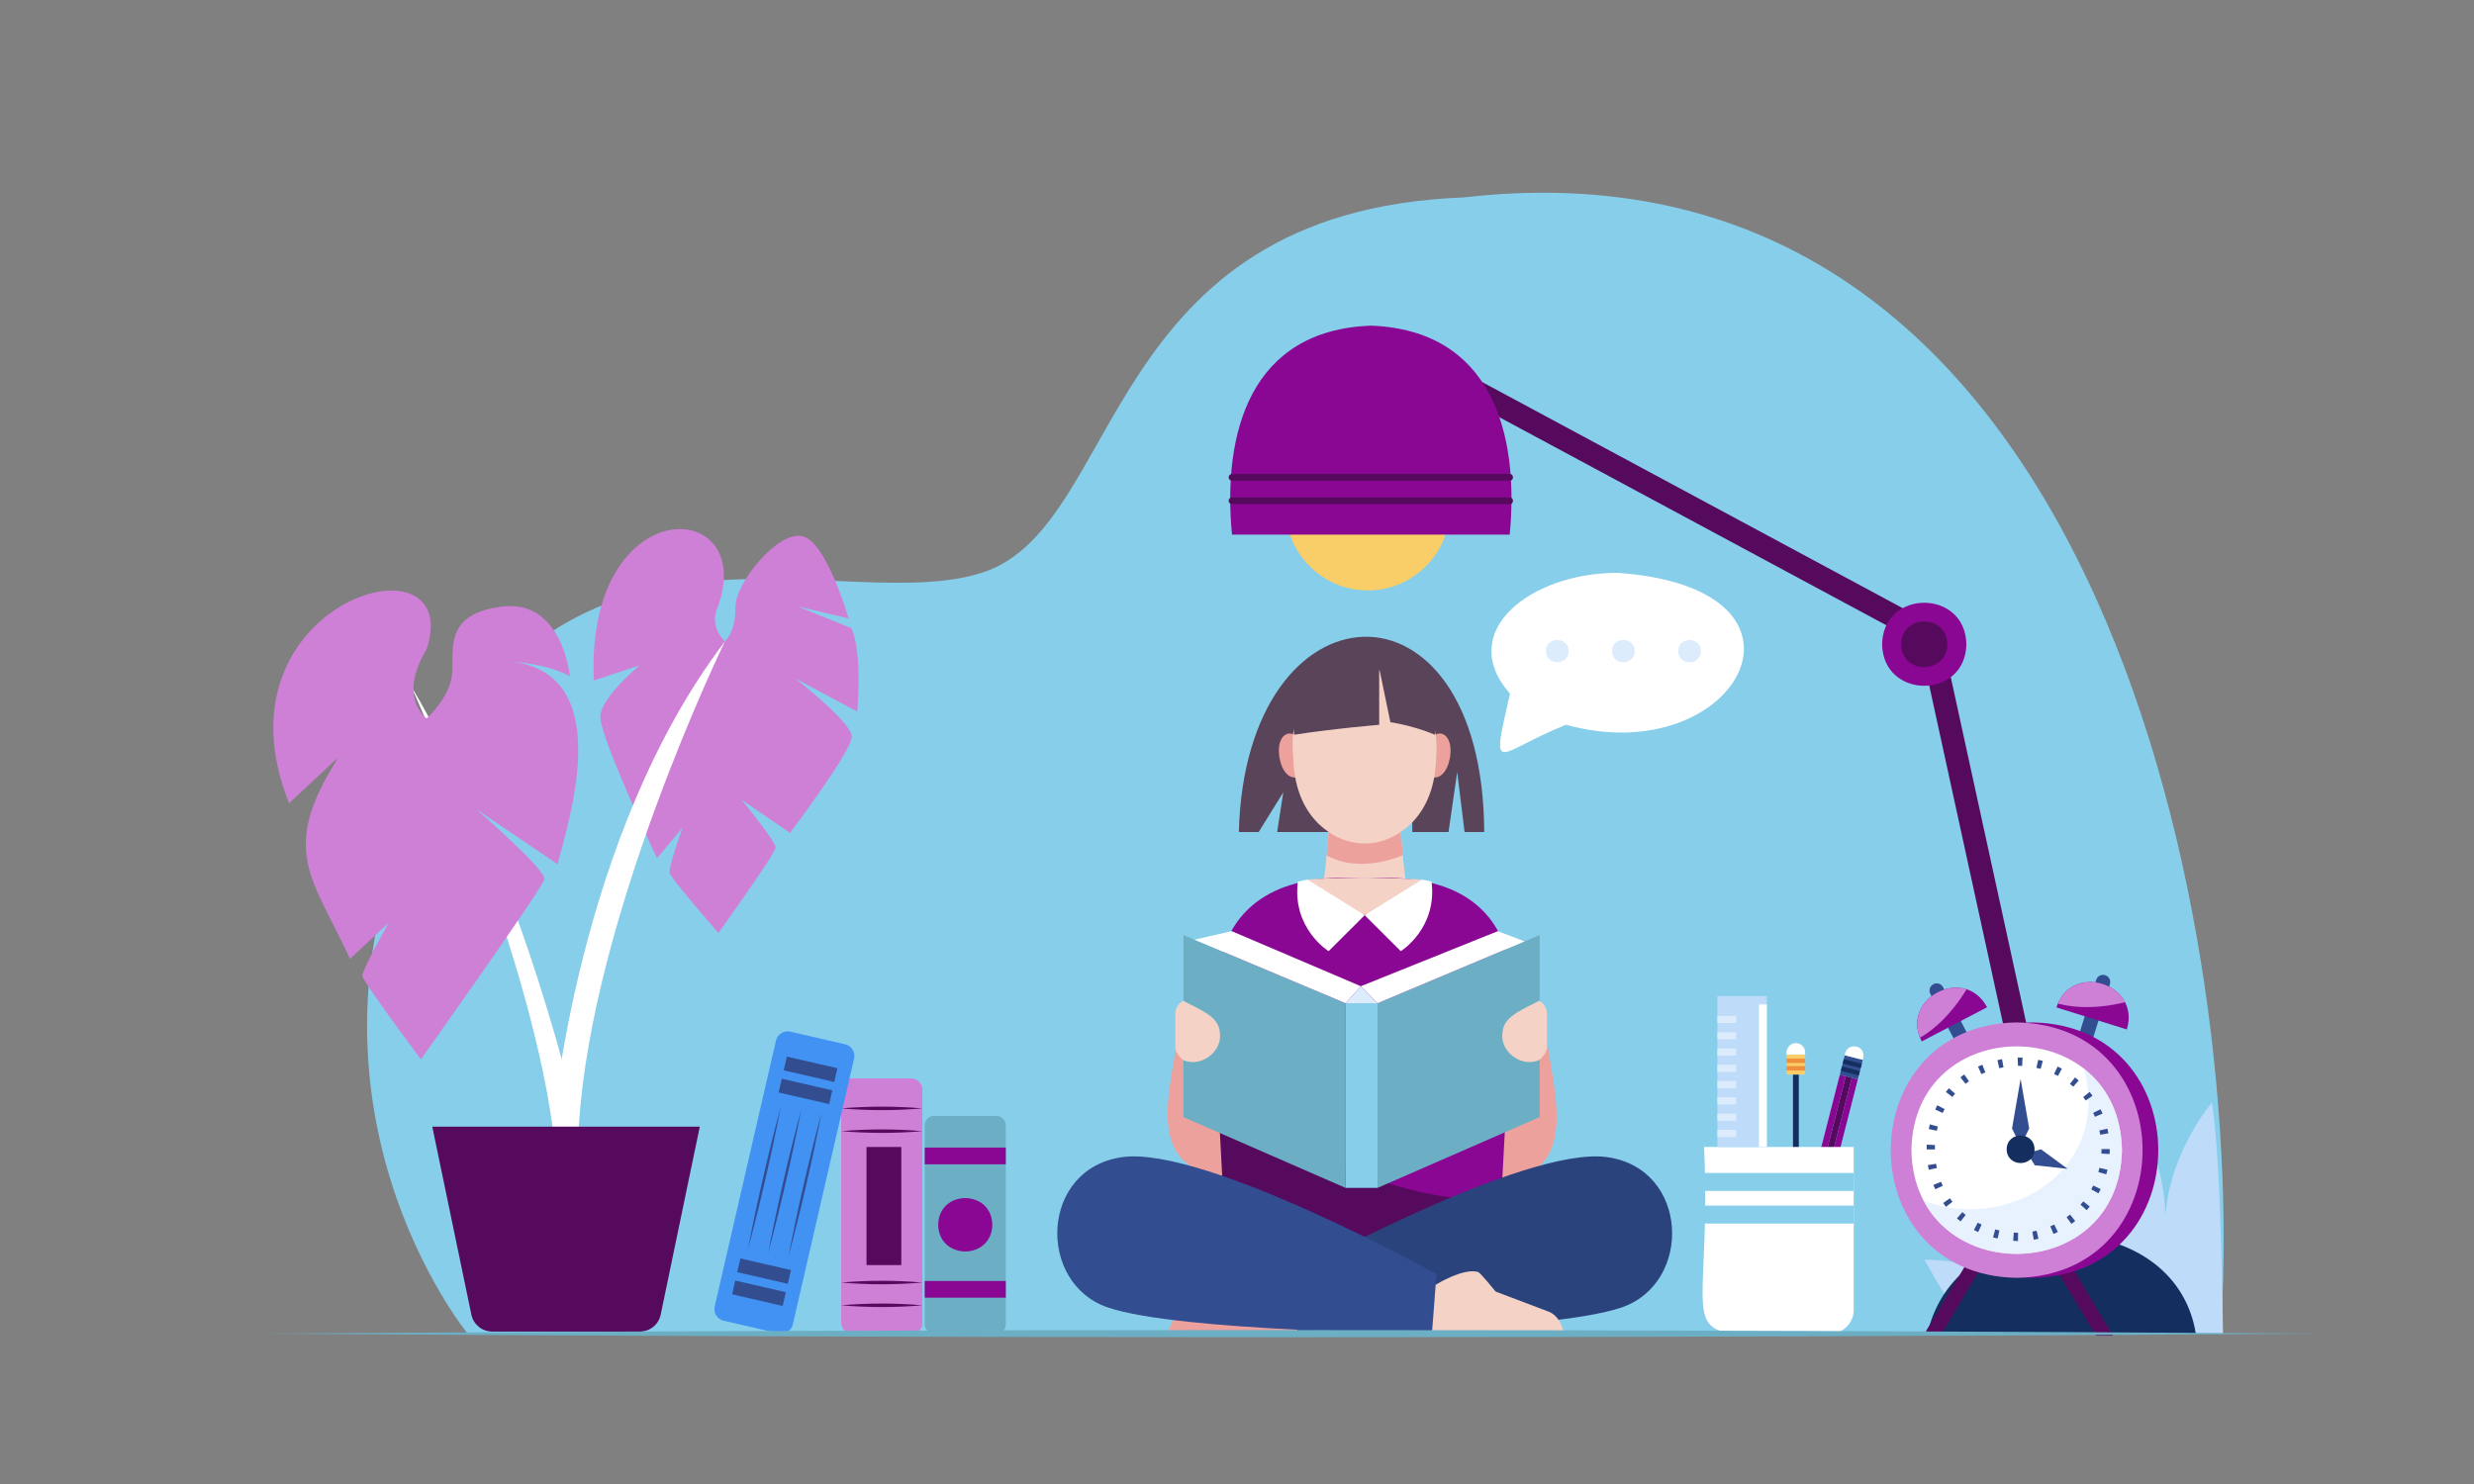 <svg id="Layer_1" data-name="Layer 1" xmlns="http://www.w3.org/2000/svg" viewBox="0 0 3000 1800"><rect x="0" y="0" width="3000" height="1800" fill="#808080" stroke="none"/><defs><clipPath id="clippath-1"><path class="cls-6" d="M1832.38 1175.26c-17.2-93.8-93.22-115.29-177.52-109.75v-.05c-.61.02-1.84.02-2.45 0v.05c-82.96-5.97-158.86 18.15-175.08 109.75l-35.13 304.52c196.28 56.69 229.74 53.34 425.31 0l-35.13-304.53z"/></clipPath><clipPath id="clippath-2"><path class="cls-4" d="M2166.39 1486.11l10 42.49 12.53-42.49h-22.53z"/></clipPath><clipPath id="clippath-3"><path class="cls-4" d="M2185.66 1480.54l-.83 43.65 22.66-38.07-21.83-5.58z"/></clipPath><clipPath id="clippath-5"><path class="cls-6" d="M2409.54 1221.76c-27.33-51.7-106.09-10.48-79.23 41.43l79.23-41.43z"/></clipPath><clipPath id="clippath-6"><path class="cls-6" d="M2578.99 1248.66c17.23-55.89-67.6-82.43-85.32-26.73l85.32 26.73z"/></clipPath><clipPath id="clippath-7"><path class="cls-4" d="M2573.1 1395.04c-2.87 167.79-252.45 167.77-255.3 0 2.87-167.79 252.45-167.76 255.3 0z"/></clipPath><style>.cls-2{fill:#f4d2c6}.cls-3,.cls-4{fill:#fff}.cls-5,.cls-6{fill:#890793}.cls-13{fill:#f9ce68}.cls-13,.cls-15,.cls-16,.cls-17,.cls-18,.cls-19,.cls-2,.cls-21,.cls-22,.cls-23,.cls-24,.cls-25,.cls-26,.cls-4,.cls-6{stroke-width:0}.cls-15{fill:#560a5e}.cls-16{fill:#6cafc4}.cls-17{fill:#87ceeb}.cls-18{fill:#59445a}.cls-19{fill:#152e60}.cls-21{fill:#dcecfd}.cls-22{fill:#bedbfa}.cls-23{fill:#ce7fd6}.cls-24{fill:#324d90}.cls-25{fill:#eda19d}.cls-26{fill:#f08f3c}</style></defs><path class="cls-17" d="M2692.5 1617.64c33.18-456.61-132.32-1468.66-917.71-1378.18-440.08 16.81-412.22 397.4-581.83 454.47C1023.35 751 687.08 576.34 507.9 967.34c-170.02 371.01 59.22 650.3 59.22 650.3H2692.5z"/><path class="cls-22" d="M2695.6 1617.64s-1.88-209.65-13.39-280.32c0 0-59.34 69.18-56.59 155.44 0 0 10.79-118.75-83.29-192.64 0 0-27.71 56.9-17.13 171.88 0 0-47.46-63.28-127.68-67.94 0 0 4.74 101.12 54.14 163.07 0 0-15.98-35.71-118.05-39.39 0 0 31.95 61.38 61.24 89.89h300.75z"/><path class="cls-13" d="M1658.61 716.11c-57.05.17-102.34-48.12-99.59-104.91h199.17c2.75 56.79-42.54 105.08-99.59 104.91z"/><path class="cls-15" d="M2501.61 1523.98c-6.37 0-12.1-4.42-13.51-10.89L2328.28 780.4 1665.9 424.19c-6.73-3.62-9.25-12.01-5.63-18.74 3.62-6.73 12.01-9.25 18.74-5.63l673.59 362.24 162.54 745.14c1.97 8.49-4.84 16.89-13.53 16.79z"/><path class="cls-6" d="M1830.7 648.47h-336.76c-11.83-124.35 22.59-248.03 168.39-253.49 145.78 5.46 180.22 129.21 168.37 253.49zm553.74 132.99c-1.15 67.15-101.03 67.14-102.16 0 1.15-67.14 101.03-67.13 102.16 0z"/><path class="cls-15" d="M2361.44 781.46c-.63 36.91-55.54 36.91-56.16 0 .63-36.91 55.54-36.91 56.16 0z"/><path class="cls-19" d="M2337.27 1617.64c35.24-158.88 299.62-159.82 325.41 0h-325.41z"/><path class="cls-15" d="M1830.7 611.45h-336.76c-2.25 0-4.07-1.82-4.07-4.07s1.82-4.07 4.07-4.07h336.76c5.18-.08 5.35 8.22 0 8.14zm0-28.42h-336.76c-2.25 0-4.07-1.82-4.07-4.07s1.82-4.07 4.07-4.07h336.76c5.18-.08 5.35 8.22 0 8.14z"/><rect class="cls-16" x="1121.33" y="1353.5" width="98.29" height="264.13" rx="11.13" ry="11.13"/><path class="cls-6" d="M1121.33 1391.91h98.29v20.29h-98.29zm0 161.83h98.29v20.29h-98.29zm81.95-68.17c-.74 43.12-64.88 43.11-65.61 0 .74-43.12 64.88-43.11 65.61 0z"/><rect class="cls-23" x="1020.04" y="1308.06" width="98.41" height="309.58" rx="12.87" ry="12.87"/><path class="cls-15" d="M1020.04 1344.41c32.56-2.82 65.85-2.84 98.41 0-32.56 2.84-65.85 2.82-98.41 0zm0 27.61c32.56-2.82 65.85-2.84 98.41 0-32.56 2.84-65.85 2.82-98.41 0zm0 183.62c32.56-2.82 65.85-2.84 98.41 0-32.56 2.84-65.85 2.82-98.41 0zm0 27.62c32.56-2.82 65.85-2.84 98.41 0-32.56 2.84-65.85 2.82-98.41 0zm30.69-192.08h42.21v143.34h-42.21z"/><path d="M944.03 1617.27l-66.5-15.32c-7.79-1.8-12.65-9.57-10.86-17.36l74.28-322.42c1.8-7.79 9.57-12.65 17.36-10.86l66.5 15.32c7.79 1.8 12.65 9.57 10.86 17.36l-74.28 322.42c-1.8 7.79-9.57 12.65-17.36 10.86z" fill="#4292f3" stroke-width="0"/><path class="cls-24" transform="rotate(12.97 983.074 1297.49)" d="M951.34 1288.49h62.89v17.1h-62.89z"/><path class="cls-24" transform="rotate(12.97 976.904 1324.344)" d="M945.16 1315.32h62.89v17.1h-62.89z"/><path class="cls-24" transform="rotate(12.97 926.66 1542.406)" d="M894.94 1533.29h62.89v17.1h-62.89z"/><path class="cls-24" transform="rotate(12.97 920.44 1569.222)" d="M888.76 1560.12h62.89v17.1h-62.89z"/><path class="cls-24" d="M996.29 1349.37c-11.32 58.52-24.86 117.36-40.3 174.92 11.3-58.52 24.88-117.35 40.3-174.92zm-24.64-3.98c-11.32 58.52-24.86 117.36-40.3 174.92 11.3-58.52 24.88-117.35 40.3-174.92zm-24.64-3.98c-11.32 58.52-24.86 117.36-40.3 174.92 11.3-58.52 24.88-117.35 40.3-174.92z"/><path class="cls-18" d="M1654.85 1009.19h-106.19l7.46-48.16-29.84 48.16h-24.04c7.89-307.12 296.06-324.37 297.54 0h-23.82l-8.94-72.82-10.52 72.82h-43.94v-71.77l-14.04 71.77h-43.68z"/><path class="cls-25" d="M1581.98 913.78c5.61 35.43-24.12 40.47-30.52 5.18-5.61-35.43 24.12-40.47 30.52-5.18zm145.77 0c-5.61 35.43 24.12 40.47 30.52 5.18 5.61-35.43-24.12-40.47-30.52-5.18z"/><path class="cls-2" d="M1699.77 943.62h-89.81c10.83 30.92-12.8 185.8-12.8 185.8h115.41s-23.64-154.88-12.8-185.8z"/><path d="M1741.5 918.15c-2.16 138.66-171.13 138.64-173.27 0-15.37-141.93 184.05-143.32 173.27 0z" fill="#f4d2c6"/><path class="cls-25" d="M1611.19 1009.19s40.69 31.38 87.35 0l2.45 28.09s-50.23 23.47-92.27.29l2.47-28.38z"/><path class="cls-18" d="M1672.41 812.75v66.41s-53.63 4.39-103 12.02c-13.81-85.99 100.49-117.86 103-78.42z"/><path class="cls-18" d="M1671.85 807.63L1686 876s26.45 3.61 53.88 15.17c0 0 24.22-97.88-68.03-83.54z"/><path class="cls-5" d="M1832.38 1175.26c-17.2-93.8-93.22-115.29-177.52-109.75v-.05c-.61.02-1.84.02-2.45 0v.05c-82.96-5.97-158.86 18.15-175.08 109.75l-35.13 304.52c196.28 56.69 229.74 53.34 425.31 0l-35.13-304.53z"/><g clip-path="url(#clippath-1)"><path class="cls-15" d="M1466.79 1332.07c72.19 40 229.2 135.11 349.43 120.6-179.42 93.2-168.03 94.05-355.98 20.59l6.55-141.19z"/></g><path class="cls-2" d="M1585.47 1066.91c8.51 57.08 130.42 56.83 138.78 0 0 0-70.84-5.01-138.78 0z"/><path class="cls-4" d="M1654.85 1110.09l-43.76 43.62s-44.5-27.41-37.31-84.44l11.68-2.36 69.38 43.18zm0 0l43.76 43.62s44.5-27.41 37.31-84.44l-11.68-2.36-69.38 43.18z"/><path class="cls-25" d="M1430.04 1237.94c-3.2 65.65-51.75 177.43 51.99 188.25l-8.4-158.25-43.59-30zm443.65 4.28c4.15 68.2 50.16 175.8-52.24 192.92l8.65-162.91 43.59-30zm-301.62 316.11s-33.75-20.94-51.54-15.44c-2.67.82-21.23 23.73-21.23 23.73l-63.04 23.87c-11.7 4.06-17.67 15.51-19.39 27.14h159.77l-4.57-59.3z"/><path d="M1567.8 1545.27s280.7-155.42 380.69-141.79c99.99 13.63 104.36 152.8 18.01 182.34s-393.13 31.81-393.13 31.81l-5.57-72.36z" fill="#2a437d" stroke-width="0"/><path class="cls-24" d="M1741.91 1545.27s-280.7-155.42-380.69-141.79c-99.99 13.63-104.36 152.8-18.01 182.34 86.35 29.54 393.13 31.81 393.13 31.81l5.57-72.36z"/><path class="cls-2" d="M1740.9 1558.33s33.75-20.94 51.54-15.44c2.67.82 21.23 23.73 21.23 23.73l63.04 23.87c11.7 4.06 17.67 15.51 19.39 27.14h-159.77l4.57-59.3z"/><path class="cls-16" d="M1435.01 1134.15l196.61 82.69v223.98l-196.61-85.83v-220.84zm432.02 0l-196.61 82.69v223.98l196.61-85.83v-220.84z"/><path class="cls-17" d="M1631.62 1216.84h38.8v223.98h-38.8z"/><path class="cls-4" d="M1448.37 1139.77l45.2-10.35 156.58 66.8-18.53 20.62-183.25-77.07zm201.78 56.45l20.27 20.62 178.4-75.03-32.63-12.34-166.04 66.75z"/><path class="cls-21" d="M1650.15 1196.22l-18.53 20.62h38.8l-20.27-20.62z"/><path class="cls-2" d="M1866.12 1213.88c-14.17 8.6-42.63 17.35-44.02 37.35-4.56 23.8 22.8 44.45 44.58 34.42 4.58-4.34 9.62-9.72 9.26-16.51v-39.73c0-6.64-3.82-12.69-9.82-15.54zm-431.09 0c14.17 8.6 42.63 17.35 44.02 37.35 4.56 23.8-22.8 44.45-44.58 34.42-4.58-4.34-9.62-9.72-9.26-16.51v-39.73c0-6.64 3.82-12.69 9.82-15.54z"/><path class="cls-4" d="M1962.03 694.85c-105.87-.47-197.39 71.29-131.01 146.55-23.59 103.96-18.29 72.29 67.99 37.65 207.12 57.63 329.46-165.1 63.01-184.21z"/><path class="cls-21" d="M1902.11 789.76c-.08 18.02-27.48 18.02-27.56 0 .08-18.02 27.48-18.02 27.56 0zm80.23 0c-.08 18.02-27.48 18.02-27.56 0 .08-18.02 27.48-18.02 27.56 0zm80.23 0c-.08 18.02-27.48 18.02-27.56 0 .08-18.02 27.48-18.02 27.56 0z"/><path class="cls-19" transform="rotate(-90 2177.65 1394.74)" d="M2086.29 1390.98h182.74v7.51h-182.74z"/><path class="cls-17" transform="rotate(-90 2185.165 1394.735)" d="M2093.8 1390.98h182.74v7.51H2093.8z"/><path class="cls-17" transform="rotate(-90 2170.14 1394.74)" d="M2078.77 1390.98h182.74v7.51h-182.74z"/><path class="cls-3" d="M2166.39 1486.11l10 42.49 12.53-42.49h-22.53z"/><g clip-path="url(#clippath-2)"><path class="cls-19" transform="rotate(-90 2176.105 1520.875)" d="M2166.73 1514.2h18.74v13.34h-18.74z"/></g><path class="cls-13" transform="rotate(-90 2177.655 1291.205)" d="M2165.49 1279.94h24.33v22.53h-24.33z"/><path class="cls-26" transform="rotate(-90 2177.65 1295.79)" d="M2174.94 1284.53h5.42v22.53h-5.42z"/><path class="cls-26" transform="rotate(-90 2177.65 1286.6)" d="M2174.94 1275.33h5.42v22.53h-5.42z"/><path class="cls-4" d="M2188.92 1276.48v2.56h-22.53c-.9-7.02 3.85-13.89 11.27-13.82 6.22 0 11.27 5.04 11.27 11.27z"/><path class="cls-15" transform="rotate(-75.67 2219.285 1394.796)" d="M2127.82 1391.05h182.74v7.51h-182.74z"/><path class="cls-6" transform="rotate(-75.67 2226.565 1396.651)" d="M2135.09 1392.91h182.74v7.51h-182.74z"/><path class="cls-6" transform="rotate(-75.67 2212.017 1392.938)" d="M2120.54 1389.19h182.74v7.51h-182.74z"/><path class="cls-3" d="M2185.66 1480.54l-.83 43.65 22.66-38.07-21.83-5.58z"/><g clip-path="url(#clippath-3)"><path class="cls-19" transform="rotate(-75.67 2186.588 1516.631)" d="M2177.1 1509.96h18.74v13.34h-18.74z"/></g><path class="cls-24" transform="rotate(-75.67 2244.911 1294.478)" d="M2232.64 1283.23h24.33v22.53h-24.33z"/><path class="cls-19" transform="rotate(-75.67 2243.773 1298.92)" d="M2240.96 1287.67h5.42v22.53h-5.42z"/><path class="cls-19" transform="rotate(-75.67 2246.046 1290.013)" d="M2243.23 1278.76h5.42v22.53h-5.42z"/><path class="cls-4" d="M2259.36 1283.02l-.63 2.48-21.83-5.58c1.88-16.37 25.74-13.1 22.46 3.1z"/><path class="cls-3" d="M2218.97 1617.64c-208.05.54-141.6 25.54-152.52-226.46h181.39v197.59c0 15.94-12.92 28.87-28.87 28.87z"/><path class="cls-22" d="M2082.56 1208.16h59.94v183.02h-59.94z"/><path class="cls-21" d="M2082.56 1232.21h22.78v8.65h-22.78zm0 19.76h22.78v8.65h-22.78zm0 19.75h22.78v8.65h-22.78zm0 19.76h22.78v8.65h-22.78zm0 19.76h22.78v8.65h-22.78zm0 19.75h22.78v8.65h-22.78zm0 19.76h22.78v8.65h-22.78zm0 19.75h22.78v8.65h-22.78z"/><path class="cls-4" d="M2132.92 1218.35h9.57v172.83h-9.57z"/><path class="cls-17" d="M2066.45 1422.76h181.39v21.78h-181.39zm0 39.56h181.39v21.78h-181.39z"/><path class="cls-4" d="M498.09 831.39s141.17 310.49 171.96 535.21h31.82s-65.38-301.18-203.79-535.21z"/><path class="cls-23" d="M517.35 871.43s-35.96-24.97 0-83.9c47.92-146.94-264.86-57.77-166.8 186.78l59.93-55.93c-72.67 114.17-31.83 145.09 13.98 244.71l46.94-43.95s-32.96 57.93-31.96 64.92 70.92 100.88 70.92 100.88 147.82-207.75 149.82-218.74c2-10.99-82.9-84.9-82.9-84.9l98.88 66.92c11.83-48.69 73.06-229.15-54.93-245.71 0 0 44.95 3 69.92 17.98 0 0-8.99-92.89-80.9-84.9-71.91 7.99-59.93 51.94-61.93 80.9-2 28.97-30.96 54.93-30.96 54.93zm361.71-93.36s-19.71-17.96-8.76-41.62c49.13-134.18-160.27-143.69-150.26 88.93l55.64-18.4s-46.44 38.11-47.75 61.77c-1.31 23.66 68.78 172.17 68.78 172.17l31.1-37.24s-17.52 48.19-15.77 55.2c1.75 7.01 59.14 72.72 59.14 72.72s68.78-95.94 69.22-103.39c.44-7.45-41.18-58.27-41.18-58.27l58.7 40.3s75.35-99.45 74.91-116.97c-.44-17.52-68.78-70.53-68.78-70.53l75.35 40.3s7.01-69.22-7.01-101.2l-65.27-26.29 61.77 14.46s-26.72-94.63-56.95-99.88c-30.23-5.26-81.05 58.27-80.17 86.74.88 28.48-12.7 41.18-12.7 41.18z"/><path class="cls-4" d="M670.05 1366.6s29.3-353.03 209.01-588.53c0 0-161.82 331.74-177.18 588.53h-31.82z"/><path class="cls-15" d="M686.38 1366.6H524.2l47.4 228.01c2.48 11.93 12.99 20.48 25.18 20.48h179.2c12.19 0 22.7-8.55 25.18-20.48l47.4-228.01H686.38zm1666.4 253.5h-20.63l64.35-107.25h20.62l-64.34 107.25zm188.85 0h20.62l-64.35-107.25h-20.62l64.35 107.25z"/><path class="cls-24" d="M2394.73 1271.07l-15.48 8.09-38.5-73.62c-2.24-4.27-.58-9.55 3.69-11.79 4.27-2.24 9.55-.58 11.79 3.69l38.5 73.62z"/><path class="cls-5" d="M2409.54 1221.76c-27.33-51.7-106.09-10.48-79.23 41.43l79.23-41.43z"/><g clip-path="url(#clippath-5)"><path class="cls-23" d="M2387.09 1195.67s-23.71 45.33-63.85 65.75c-30.38-50.3 29.55-74.82 63.85-65.75z"/></g><path class="cls-24" d="M2533.66 1273.06l-16.67-5.22 24.84-79.28c1.44-4.6 6.34-7.17 10.95-5.72s7.17 6.34 5.72 10.95l-24.84 79.28z"/><path class="cls-5" d="M2578.99 1248.66c17.23-55.89-67.6-82.43-85.32-26.73l85.32 26.73z"/><g clip-path="url(#clippath-6)"><path class="cls-23" d="M2581.57 1214.34s-48.82 15.29-91.65 1.34c14.09-57.05 73.8-32.01 91.65-1.34z"/></g><path class="cls-6" d="M2464.46 1549.96c-203.6-3.65-203.57-306.23 0-309.85 203.6 3.65 203.56 306.23 0 309.85z"/><path class="cls-23" d="M2445.45 1549.96c-203.6-3.65-203.57-306.23 0-309.85 203.6 3.65 203.56 306.23 0 309.85z"/><path class="cls-3" d="M2573.1 1395.04c-2.87 167.79-252.45 167.77-255.3 0 2.87-167.79 252.45-167.76 255.3 0z"/><g clip-path="url(#clippath-7)"><path d="M2516.83 1267.39c69.69 158.53-110.28 252.07-222.88 167.42 105.7 252.18 453.42 23.33 222.88-167.42z" opacity=".67" fill="#dcecfd" stroke-width="0"/></g><path class="cls-24" d="M2450.21 1308.6l-10.4 60.16 10.4 21.38 10.4-21.38-10.4-60.16zm56.92 109.11l-32.21-23.69-16.56 4.72 9.02 14.66 39.75 4.31z"/><path class="cls-19" d="M2467.14 1394.02c-.38 22.25-33.48 22.25-33.86 0 .38-22.25 33.48-22.25 33.86 0z"/><path class="cls-24" d="M2447.07 1505.31c-1.96-.06-3.94-.19-5.88-.33l.77-9.97c1.73.13 3.49.24 5.24.31-.16 2.42-.19 7.55-.13 10zm19.11-1.65l-1.71-9.85c1.72-.3 3.45-.65 5.14-1.03l2.22 9.75c-1.86.42-3.76.8-5.65 1.13zm-43.8-1.44c-1.87-.41-3.74-.87-5.57-1.36l2.6-9.66c1.68.45 3.4.87 5.12 1.25l-2.15 9.77zm67.72-5.56l-3.87-9.22c1.6-.67 3.21-1.4 4.77-2.15l4.35 9.01c-1.72.83-3.48 1.63-5.24 2.37zm-91.31-2.26c-1.74-.8-3.49-1.65-5.18-2.53l4.62-8.87c1.54.8 3.12 1.58 4.71 2.3l-4.16 9.1zm113.04-9.9l-5.83-8.13c1.41-1.01 2.82-2.08 4.18-3.16l6.24 7.81c-1.5 1.19-3.04 2.36-4.59 3.48zm-134.38-3.03c-1.52-1.19-3.02-2.43-4.45-3.69l6.59-7.52c1.3 1.14 2.65 2.26 4.02 3.33l-6.16 7.88zm152.87-13.66l-7.48-6.63c1.16-1.31 2.29-2.66 3.38-4.01l7.82 6.24a118.54 118.54 0 01-3.71 4.41zm-170.56-4a98.058 98.058 0 01-3.45-4.65l8.2-5.73c1 1.43 2.04 2.84 3.12 4.21l-7.87 6.18zm184.9-16.38l-8.77-4.81c.84-1.53 1.65-3.1 2.4-4.67l9.01 4.34c-.83 1.73-1.72 3.45-2.64 5.13zm-197.9-4.94c-.8-1.74-1.57-3.52-2.28-5.3l9.29-3.71c.65 1.62 1.34 3.24 2.07 4.82l-9.08 4.19zm207.35-18.13l-9.62-2.72c.47-1.66.91-3.37 1.29-5.08l9.75 2.21c-.43 1.87-.9 3.75-1.42 5.59zm-215.2-5.5c-.4-1.87-.76-3.77-1.07-5.65l9.87-1.62c.28 1.72.61 3.46.98 5.16l-9.78 2.11zm219.24-19.09l-9.99-.51c.09-1.82.14-3.67.13-5.5h10c0 2-.05 4.02-.15 6.01zm-211.87-5.64h-10c0-1.9.04-3.83.13-5.74l9.99.47c-.08 1.75-.12 3.52-.12 5.27zm200.49-17.76c-.3-1.72-.65-3.45-1.04-5.14l9.75-2.24c.43 1.85.81 3.75 1.14 5.65l-9.85 1.73zm-198.13-4.88l-9.78-2.08c.4-1.88.85-3.76 1.34-5.6l9.67 2.57c-.45 1.68-.86 3.39-1.22 5.11zm191.72-16.86c-.67-1.6-1.4-3.2-2.16-4.77l9-4.36c.83 1.72 1.63 3.48 2.38 5.24l-9.21 3.89zm-184.6-4.7l-9.09-4.16c.8-1.74 1.65-3.48 2.54-5.17l8.86 4.64c-.81 1.54-1.58 3.12-2.3 4.7zm173.5-15.05a97.37 97.37 0 00-3.17-4.17l7.8-6.26c1.2 1.49 2.37 3.04 3.48 4.58l-8.12 5.84zm-161.77-4.29l-7.88-6.15c1.18-1.52 2.42-3.02 3.68-4.46l7.53 6.58c-1.14 1.3-2.26 2.66-3.33 4.03zm146.55-12.52c-1.31-1.15-2.66-2.29-4.02-3.37l6.23-7.83c1.5 1.19 2.98 2.44 4.42 3.7l-6.62 7.5zm-130.62-3.47l-6.18-7.86c1.51-1.18 3.07-2.34 4.64-3.44l5.74 8.19c-1.42 1-2.83 2.04-4.2 3.11zm112.04-9.55c-1.53-.84-3.11-1.64-4.67-2.39l4.33-9.02c1.72.83 3.45 1.71 5.13 2.63l-4.79 8.78zm-92.74-2.21l-4.18-9.09c1.73-.79 3.51-1.56 5.29-2.27l3.7 9.29c-1.63.65-3.25 1.34-4.82 2.07zm71.73-6.35c-1.67-.47-3.38-.9-5.08-1.28l2.2-9.76c1.87.42 3.75.9 5.59 1.41l-2.7 9.63zm-50.16-.85l-2.18-9.76c1.85-.41 3.73-.79 5.61-1.12l1.74 9.85c-1.73.31-3.47.65-5.18 1.03zm27.78-2.78c-1.67-.08-3.37-.13-5.05-.12.02-.2-.4-9.77-.4-9.99 1.98-.04 3.99.04 5.95.12l-.49 9.99z"/><path class="cls-16" d="M317.03 1617.64c825.74-5.79 1671.49-5.84 2497.23 0-825.74 5.84-1671.49 5.79-2497.23 0z"/></svg>